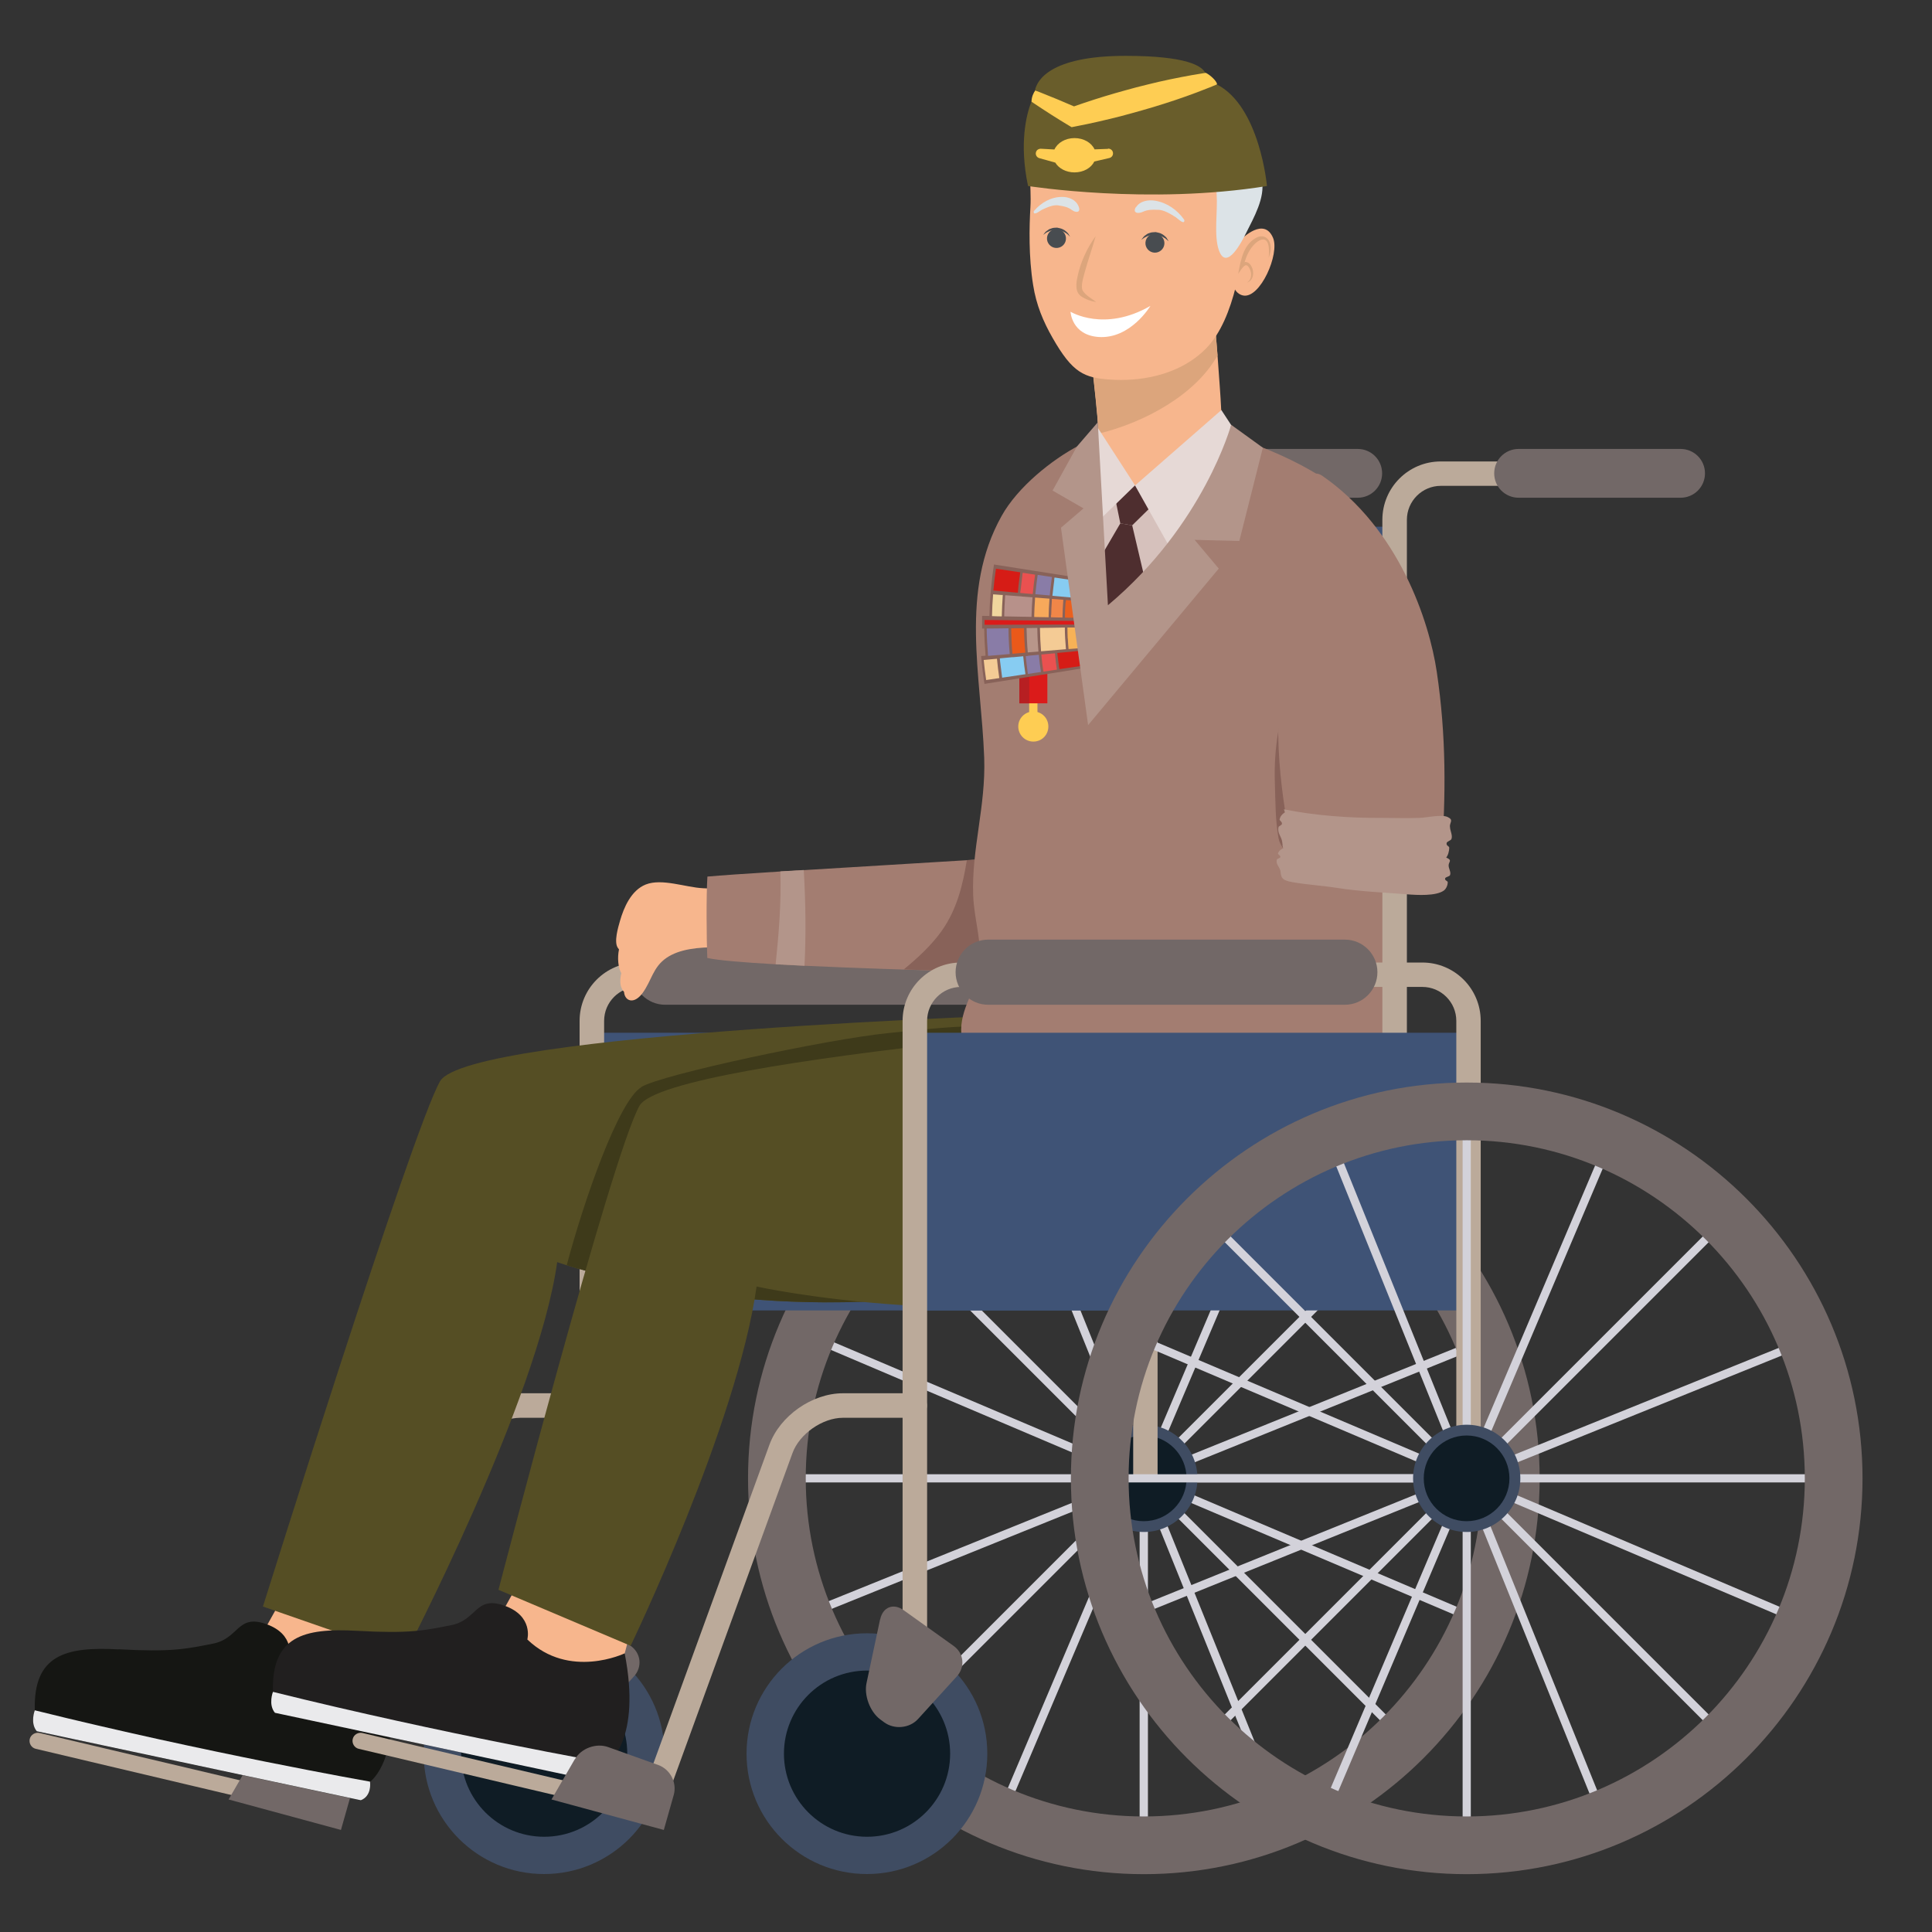 <?xml version="1.0" encoding="UTF-8"?><svg id="Capa_1" xmlns="http://www.w3.org/2000/svg" viewBox="0 0 156 156"><rect x="0" y="0" width="156" height="156" fill="#333333" stroke="none"/><defs><style>.cls-1{fill:#695d2b;}.cls-2{fill:#f4cb95;}.cls-3{fill:#b71f22;}.cls-4{fill:#fecd53;}.cls-5{fill:#f18648;}.cls-6{fill:#ea591a;}.cls-7{fill:#211f1f;}.cls-8{fill:#3f5376;}.cls-9{fill:#484c50;}.cls-10{fill:#dce3e7;}.cls-11{fill:#b7918a;}.cls-12{fill:#f7b257;}.cls-13{fill:#bbaa9a;}.cls-14{fill:#151613;}.cls-15{fill:#dca57c;}.cls-16{fill:#4e2e2f;}.cls-17{fill:#a37d71;}.cls-18{fill:#e6d9d6;}.cls-19{fill:#ea5150;}.cls-20{fill:#ea601e;}.cls-21{fill:#554e24;}.cls-22{fill:#b8968a;}.cls-23{fill:#eaeaec;}.cls-24{fill:#3e3a1a;}.cls-25{fill:#fff;}.cls-26{fill:#db1b1a;}.cls-27{fill:#d6c1bc;}.cls-28{fill:#d3d2da;}.cls-29{fill:#886259;}.cls-30{fill:#f0d69d;}.cls-31{fill:#b3958a;}.cls-32{fill:#f7b68d;}.cls-33{fill:#897ca7;}.cls-34{fill:#f7a95b;}.cls-35{fill:#0f1c25;}.cls-36{fill:#3f4c62;}.cls-37{fill:#87ccf2;}.cls-38{fill:#d61c16;}.cls-39{fill:#726867;}</style></defs><polygon class="cls-28" points="62.34 119.04 90.72 119.04 64.6 107.94 64.86 107.33 90.91 118.39 70.9 98.38 71.37 97.91 91.44 117.98 80.81 91.66 81.43 91.41 92.02 117.65 92.02 89.35 92.69 89.35 92.69 117.73 103.78 91.61 104.4 91.87 93.33 117.92 113.35 97.91 113.82 98.38 93.75 118.45 120.07 107.82 120.31 108.44 94.07 119.04 122.37 119.04 122.37 119.7 93.99 119.7 120.12 130.8 119.86 131.41 93.81 120.35 113.82 140.36 113.35 140.83 93.28 120.76 103.91 147.08 103.29 147.33 92.69 121.08 92.69 149.39 92.02 149.39 92.02 121.01 80.93 147.13 80.32 146.87 91.38 120.82 71.37 140.83 70.9 140.36 90.97 120.29 64.65 130.92 64.4 130.3 90.64 119.7 62.34 119.7 62.34 119.04"/><path class="cls-39" d="M92.36,151.33c-17.62,0-31.96-14.34-31.96-31.96s14.34-31.96,31.96-31.96,31.96,14.34,31.96,31.96-14.34,31.96-31.96,31.96ZM92.36,92.07c-15.05,0-27.3,12.25-27.3,27.3s12.25,27.3,27.3,27.3,27.3-12.25,27.3-27.3-12.25-27.3-27.3-27.3Z"/><path class="cls-36" d="M96.69,119.37c0,2.39-1.94,4.33-4.33,4.33s-4.33-1.94-4.33-4.33,1.94-4.33,4.33-4.33,4.33,1.94,4.33,4.33Z"/><path class="cls-35" d="M95.81,119.37c0,1.91-1.55,3.46-3.46,3.46s-3.46-1.55-3.46-3.46,1.55-3.46,3.46-3.46,3.46,1.55,3.46,3.46Z"/><path class="cls-13" d="M90.27,37.26h11.52v1.97h-11.52c-1.51,0-2.74,1.23-2.74,2.74v54c0,.55-.44.99-.99.99s-.99-.44-.99-.99v-54c0-2.6,2.11-4.71,4.71-4.71Z"/><path class="cls-39" d="M96.55,40.19h13.08c1.09,0,1.97-.88,1.97-1.97s-.88-1.97-1.97-1.97h-13.08c-1.09,0-1.97.88-1.97,1.97s.88,1.97,1.97,1.97Z"/><rect class="cls-8" x="47.76" y="83.39" width="44.6" height="22.42"/><path class="cls-13" d="M20.57,145.37c.3,0,.57-.2.64-.51.08-.35-.14-.71-.49-.79l-17.53-4.14c-.35-.08-.71.14-.79.49-.08.35.14.71.49.79l17.53,4.14c.05.01.1.02.15.02Z"/><path class="cls-36" d="M34.21,141.6c0,5.37,4.35,9.72,9.72,9.72s9.72-4.35,9.72-9.72-4.35-9.72-9.72-9.72-9.72,4.35-9.72,9.72Z"/><path class="cls-35" d="M37.23,141.6c0,3.71,3,6.71,6.71,6.71s6.71-3,6.71-6.71-3-6.71-6.71-6.71-6.71,3-6.71,6.71Z"/><path class="cls-13" d="M51.52,77.72h37.24c2.6,0,4.71,2.11,4.71,4.71v37.11h-1.97v-37.11c0-1.51-1.23-2.74-2.74-2.74h-37.24c-1.51,0-2.74,1.23-2.74,2.74v54c0,.54-.44.99-.99.99s-.99-.44-.99-.99v-54c0-2.6,2.11-4.71,4.71-4.71Z"/><path class="cls-13" d="M26.76,146.08c.4,0,.78-.25.93-.65l10.23-28.1c.56-1.55,2.43-2.85,4.08-2.85h5.8c.55,0,.99-.44.99-.99s-.44-.99-.99-.99h-5.8c-2.48,0-5.08,1.82-5.93,4.15l-10.23,28.1c-.19.51.08,1.08.59,1.26.11.04.23.06.34.06Z"/><path class="cls-39" d="M45,130.76c.21-1,1.07-1.34,1.9-.74l4.03,2.88c.83.59.95,1.7.26,2.46l-3.13,3.44c-.69.76-1.93.87-2.75.26l-.31-.23c-.82-.61-1.32-1.94-1.1-2.94l1.09-5.12Z"/><path class="cls-39" d="M53.71,81.13h28.8c1.45,0,2.63-1.18,2.63-2.63s-1.18-2.63-2.63-2.63h-28.8c-1.45,0-2.63,1.18-2.63,2.63s1.18,2.63,2.63,2.63Z"/><path class="cls-39" d="M20.35,142.05c.51-.89,1.72-1.33,2.69-.98l4.05,1.45c.97.35,1.52,1.44,1.24,2.42l-.8,2.82-9.07-2.46,1.88-3.25Z"/><rect class="cls-8" x="86.47" y="42.53" width="26.35" height="42.23"/><path class="cls-32" d="M50.06,74.36c.31-1.08.9-2.47,2.08-2.94,1.31-.52,3.25.24,4.63.3,1.85.08,7.84.36,9.56.09.21-.03,2.52,1.57,2.74,1.57l-5.88,3.41c-3.36-.12-7.3-.86-9.37.55-1.11.76-1.2,1.84-1.94,2.85-.71.96-1.44.62-1.49-.09-.06-.07-.13-.17-.19-.3-.15-.3-.14-.79-.03-1.22-.26-.43-.33-1.25-.19-1.92-.03-.04-.06-.07-.09-.12-.34-.48.03-1.69.17-2.18Z"/><path class="cls-17" d="M57.11,77.35c.83.19,2.86.36,5.5.51.74.04,1.52.08,2.34.12,7.92.37,19.14.61,22.44.8,3.42.2,10.41.04,10.21-4.92-.02-.48-.11-.93-.25-1.34-1.1-3.1-5.5-4.09-8.52-3.8-3.32.32-15.53,1.02-23.95,1.54-.66.04-1.29.08-1.89.11-2.75.17-4.89.32-5.87.41-.1,1.49-.07,5.1-.01,6.58Z"/><path class="cls-29" d="M76.02,75.19c1.24-1.74,1.72-3.71,2.05-5.74,4.82-.3,9.03-.57,10.77-.74,3.02-.29,7.42.7,8.52,3.8.14.41.23.86.25,1.34.19,4.96-6.79,5.13-10.21,4.92-2.27-.13-8.31-.29-14.43-.49,1.13-.93,2.21-1.92,3.05-3.09Z"/><path class="cls-31" d="M62.62,77.86c.74.04,1.52.08,2.34.12.13-2.57.09-5.15-.06-7.73-.66.04-1.29.08-1.89.11.08,2.49-.12,5-.38,7.5Z"/><path class="cls-32" d="M24.93,125.19l-3.9,7s2.04,5.77,7.05,4.91c2.22-.38,3.13-2.1,3.13-2.1l2.11-8.01-8.39-1.79Z"/><path class="cls-14" d="M9.58,133.17c4.29.24,5.46-.03,7.6-.45,2.14-.41,1.95-2.42,4.32-1.58,2.37.84,1.85,2.73,1.85,2.73,3.39,3.26,7.86,1.13,7.86,1.13,1.37,6.98-1.33,8.87-1.33,8.87.12,1.27-.75,1.5-.75,1.5l-26.16-5.57c-.56-.67-.16-1.69-.16-1.69-.13-4.48,2.48-5.17,6.77-4.93Z"/><path class="cls-23" d="M2.81,138.1c13.77,3.42,27.07,5.76,27.07,5.76.12,1.27-.75,1.5-.75,1.5l-26.16-5.57c-.56-.67-.16-1.69-.16-1.69Z"/><path class="cls-21" d="M84.12,81.89s-46.33,1.45-48.59,5.42c-2.26,3.97-14.3,42.41-14.3,42.41l11.42,3.97s10.79-20.62,12.34-31.78c0,0,17.02,6.11,37.57,1.57,13.28-2.93,1.56-21.59,1.56-21.59Z"/><path class="cls-24" d="M51.78,87.77c1.69-1.02,15.05-3.86,19.91-4.35,2.3-.23,4.59-.51,6.9-.56,1.97-.04,3.95-.06,5.9-.36,1.88,3.24,9.92,18.36-1.92,20.98-18.01,3.98-33.3-.22-36.81-1.32,1.38-5.2,4.18-13.27,6.03-14.38Z"/><path class="cls-32" d="M44.16,123.7l-3.9,7s2.04,5.77,7.05,4.91c2.22-.38,3.13-2.1,3.13-2.1l2.11-8.01-8.39-1.8Z"/><path class="cls-7" d="M28.81,131.68c4.29.24,5.46-.03,7.6-.45,2.14-.41,1.95-2.42,4.32-1.58,2.37.84,1.85,2.73,1.85,2.73,3.39,3.26,7.86,1.12,7.86,1.12,1.37,6.98-1.33,8.87-1.33,8.87.12,1.27-.75,1.5-.75,1.5l-26.16-5.57c-.56-.67-.16-1.69-.16-1.69-.13-4.48,2.48-5.17,6.77-4.93Z"/><path class="cls-23" d="M22.04,136.61c13.77,3.42,27.07,5.76,27.07,5.76.12,1.27-.75,1.5-.75,1.5l-26.16-5.57c-.56-.67-.16-1.69-.16-1.69Z"/><path class="cls-21" d="M101.66,81.89s-47.75,3.43-50.02,7.39c-2.26,3.97-11.39,39.09-11.39,39.09l10.67,4.52s8.61-17.85,10.17-29.01c0,0,18.45,4.14,39-.4,13.28-2.93,1.56-21.59,1.56-21.59Z"/><path class="cls-17" d="M81.08,89.97c1.33,1.75,2.76,3.3,3.73,3.98,5.26,3.67,13.68,5.11,19.87,6.62,1.93.47,4.58,1.44,6.12-.22,2.87-3.1,1.39-12.82,1.72-16.78.53-6.38.1-12.77.49-19.15.33-5.47.06-10.23-1.79-15.39-1.39-3.85.04-6.28-2.88-9.22-2.42-2.44-9.05-4.98-12.37-5.39-3.06-.38-6.16.15-8.81,1.53-2.23,1.16-4.99,3.38-6.29,5.72-3.39,6.09-1.65,12.83-1.4,19.51.14,3.93-1.03,7.36-.89,11.12.08,2.08.81,3.98.46,6.01-.33,1.86-1.76,3.51-1.36,5.57.29,1.49,1.77,3.94,3.41,6.09Z"/><path class="cls-29" d="M105.31,63.78c.22,1.74.52,3.47,1.14,5.1-1.05,1.39-2.98.05-3.21-1.18-.27-1.47-.25-2.97-.3-4.46-.1-2.82.36-5.53,1.37-8.15.2,2.91.64,5.79,1.01,8.69Z"/><rect class="cls-4" x="83.1" y="56.08" width=".67" height="2.02"/><path class="cls-4" d="M82.22,58.66c0,.67.54,1.22,1.22,1.22s1.21-.54,1.21-1.22-.54-1.21-1.21-1.21-1.22.54-1.22,1.21Z"/><rect class="cls-26" x="82.31" y="54.14" width="2.26" height="2.65"/><rect class="cls-3" x="82.31" y="54.14" width=".8" height="2.65"/><path class="cls-32" d="M88.51,38.69c-.29,4.61,8.61,1.32,9.71-1.48.74-1.88.45-2.64.38-4.23-.03-.84-.19-2.83-.29-4.27-.07-.81-.12-1.46-.13-1.61v-.03s-5.04.53-5.04.53l-5.12.54s.48,4.17.59,5.56c.03.48.06.82.06,1.33,0,.68-.04,1.66-.17,3.67Z"/><path class="cls-15" d="M88.03,28.13s.48,4.17.59,5.56c.03.48.06.82.06,1.33,3.75-.9,7.87-3.16,9.63-6.32-.07-.81-.12-1.46-.13-1.61l-5.04.49-5.12.54Z"/><path class="cls-32" d="M85.98,9.24c.44-.32.9-.61,1.38-.86,2.91-1.51,6.86-1.92,9.81-.28,3.74,2.07,3.68,6.07,3.41,9.8-.2,2.65-.83,7.82-3.18,10.22-2.29,2.33-5.63,2.68-7.74,2.53-2.12-.14-3.05-.53-4.67-3.37-.75-1.31-1.32-2.66-1.57-4.27-.37-2.28-.31-4.71-.22-6.27.11-1.83-.34-3.32.58-5.04.53-.98,1.3-1.8,2.19-2.46Z"/><path class="cls-15" d="M88.49,24.38c-.41-.06-.83-.21-1.17-.44-.54-.35-.43-1.09-.31-1.63.24-1.14.77-2.3,1.46-3.24-.28,1-.63,1.97-.9,2.97-.08.35-.35,1.09-.13,1.45.24.37.71.62,1.05.88Z"/><path class="cls-9" d="M92.17,19.36s.03-.02.09-.07c.06-.03.14-.11.25-.15.05-.03.11-.05.16-.08.06-.03.13-.03.19-.06.14-.05.29-.03.43-.04.14.03.3.03.42.1.07.03.14.04.19.08.06.03.11.07.16.09.1.06.16.14.22.18.06.05.08.08.08.08,0,0-.02-.04-.05-.1-.05-.05-.08-.17-.18-.26-.05-.04-.1-.08-.15-.13-.05-.05-.12-.08-.19-.12-.14-.08-.31-.1-.47-.14-.17.02-.34,0-.49.07-.07.03-.15.04-.21.09-.06.04-.12.08-.17.12-.11.07-.15.17-.2.22-.04.06-.07.09-.07.09Z"/><path class="cls-9" d="M84.24,18.96s.03-.02.09-.06c.06-.04.14-.12.24-.16.05-.02.11-.05.16-.07.05-.04.13-.03.19-.06.13-.05.28-.03.43-.04.14.03.29.03.42.1.06.03.13.04.18.08.06.03.11.07.16.1.1.06.16.14.22.19.05.05.08.08.08.08,0,0-.02-.04-.06-.1-.04-.05-.08-.17-.18-.25-.04-.04-.09-.09-.15-.13-.05-.06-.13-.08-.19-.12-.14-.08-.31-.1-.47-.14-.17.01-.33,0-.48.07-.08.03-.15.04-.21.09-.06.04-.12.08-.17.12-.11.07-.15.17-.2.22-.05.06-.07.09-.07.09Z"/><path class="cls-10" d="M91.73,16.73c.32-.51,1-.62,1.57-.52.95.17,1.76.74,2.31,1.52.07.11-.02.28-.15.18-.1,0-.43-.31-.51-.36-.39-.25-1.01-.64-1.51-.61-.41-.02-.79-.01-1.15.16-.43.2-.86.08-.57-.38Z"/><path class="cls-10" d="M87.09,16.66c-.22-.55-.82-.77-1.34-.76-.87,0-1.66.44-2.25,1.12-.08.09-.02.27.11.2.09.02.42-.23.5-.27.38-.18.98-.47,1.42-.35.37.05.7.12,1.01.35.36.27.76.21.55-.29Z"/><path class="cls-9" d="M86.07,19.31c-.03.43-.4.74-.82.71-.42-.03-.74-.4-.71-.82.03-.42.4-.73.82-.71.42.03.74.4.71.82Z"/><path class="cls-9" d="M94.02,19.69c-.03.42-.4.74-.82.71-.42-.03-.74-.4-.71-.82.03-.42.4-.74.82-.71.42.03.74.4.71.82Z"/><path class="cls-32" d="M100.29,19.27s1.77-1.78,2.5-.07c.56,1.3-1.04,4.93-2.41,4.66-1.38-.28-1.22-3.29-.09-4.58Z"/><path class="cls-15" d="M100.49,21.18c.16-.53.4-1.05.78-1.44.17-.17.36-.33.61-.39.71-.16.59,1.15.56,1.47.1-.3.2-.59.16-.92-.02-.33-.2-.71-.57-.8-.32-.08-.59.08-.82.24-.33.23-.6.6-.76.97-.25.57-.36,1.18-.47,1.8.15-.21.29-.47.5-.64.28-.23.5.35.53.56.05.33-.06.64-.34.79.39-.1.55-.49.51-.88-.03-.33-.26-.83-.67-.78Z"/><path class="cls-25" d="M86.44,25.17s2.72,1.68,6.45-.47c0,0-1.6,2.69-4.19,2.51-2.17-.16-2.26-2.03-2.26-2.03Z"/><path class="cls-10" d="M101.64,13.56c-.29-1-.81-1.97-1.9-1.5-1.56.67-1.59,2.35-1.5,3.69.09,1.28-.24,3.28.18,4.46.62,1.75,1.89-.78,2.21-1.42.6-1.2,1.54-2.85,1.26-4.21-.07-.3-.14-.67-.24-1.02Z"/><path class="cls-10" d="M95.1,10.33c-.11,0-.22-.05-.29-.15-.87-1.21-2.41-2.07-3.93-2.19-.84-.07-2.04.06-3.02,1.05-.14.14-.37.14-.51,0-.14-.14-.14-.37,0-.5.93-.93,2.17-1.37,3.59-1.25,1.72.14,3.47,1.11,4.45,2.49.12.16.08.38-.08.5-.06.05-.13.07-.21.07Z"/><path class="cls-10" d="M97.13,9.2c-.11,0-.22-.05-.29-.15-.67-.93-1.73-1.25-2.51-1.36-1.47-.2-3.09.19-4.12,1.02-.15.12-.38.1-.5-.06-.12-.16-.1-.38.06-.5,1.18-.94,3.02-1.39,4.67-1.16,1.29.18,2.35.76,2.99,1.65.12.16.08.38-.08.5-.06.05-.14.07-.21.07Z"/><path class="cls-10" d="M99.61,10.5c-.15,0-.29-.09-.34-.24-.34-.98-.98-1.71-1.85-2.11-.96-.44-2.15-.44-3.27,0-.18.07-.39-.02-.46-.2-.07-.18.02-.39.2-.46,1.3-.51,2.69-.51,3.83.02,1.05.48,1.82,1.36,2.22,2.53.06.19-.04.39-.22.45-.04.01-.08.02-.12.02Z"/><path class="cls-29" d="M79.58,52.97c-.06-.74-.1-1.48-.11-2.22-.06,0-.11,0-.17,0,0-.34,0-.68,0-1.02.2,0,.39,0,.59.01.01-.59.04-1.18.09-1.78h0s.01-.1.02-.15c0-.05,0-.1.01-.16h0c.06-.69.14-1.38.25-2.07.72.11,1.44.23,2.16.34.4.06.8.13,1.2.19.45.07.9.14,1.35.21,1.14.18,2.27.36,3.41.54-.09.58-.16,1.15-.2,1.73-.25-.02-.5-.04-.74-.06-.04.49-.06.98-.07,1.47,0,.16,0,.32,0,.48,0,.67.04,1.35.1,2.02-.05,0-.1,0-.15.01.05.48.1.96.18,1.44-.71.11-1.41.22-2.12.34-.43.07-.86.14-1.29.2-.42.07-.84.13-1.25.2-.63.1-1.25.2-1.88.3-.49.08-.98.15-1.47.23-.12-.75-.21-1.5-.27-2.25.12,0,.25-.02.37-.03Z"/><path class="cls-37" d="M85.12,46.82c0-.06.02-.13.03-.19,1,.15,2.01.3,3.01.45-.06.43-.12.87-.15,1.3-1.01-.09-2.02-.18-3.03-.27,0-.07.01-.13.02-.2.04-.36.08-.73.13-1.09Z"/><path class="cls-33" d="M83.6,47.99c0-.07.01-.14.02-.21.04-.38.08-.77.14-1.15,0-.07.02-.14.03-.21.38.06.77.11,1.15.17-.07.5-.13.99-.18,1.49-.19-.02-.39-.03-.58-.05-.19-.02-.39-.03-.58-.05Z"/><path class="cls-20" d="M86.06,48.63c0-.06,0-.12.01-.18.39.03.77.06,1.16.09-.04.45-.06.9-.07,1.35-.17,0-.33,0-.5-.01-.22,0-.44,0-.67-.01,0-.06,0-.12,0-.18,0-.35.03-.7.05-1.06Z"/><path class="cls-12" d="M86.21,51.53c-.01-.29-.02-.58-.02-.86.16,0,.33,0,.49,0,.16,0,.32,0,.49,0,0,.56.03,1.11.08,1.66-.32.03-.65.06-.97.08-.02-.29-.05-.57-.06-.86h0Z"/><path class="cls-38" d="M87.11,52.56c.04.41.09.81.15,1.22-.57.08-1.14.17-1.72.25,0-.06-.02-.12-.03-.18-.04-.32-.08-.64-.12-.95,0-.06-.01-.12-.02-.18.05,0,.1,0,.15-.01.53-.05,1.05-.1,1.58-.15Z"/><path class="cls-19" d="M85.34,54.07c-.36.05-.73.11-1.09.16,0-.06-.02-.13-.03-.19-.05-.33-.09-.67-.12-1,0-.06-.01-.12-.02-.19.37-.03.73-.07,1.1-.1.04.44.09.88.16,1.32Z"/><path class="cls-33" d="M83.01,52.95h0c.14-.01.29-.03.43-.04.15-.01.29-.03.44-.04.04.46.1.93.17,1.39-.35.05-.7.1-1.05.16-.01-.07-.02-.13-.03-.2-.05-.35-.09-.7-.13-1.04,0-.07-.01-.13-.02-.2.06,0,.12-.01.18-.02h0Z"/><path class="cls-37" d="M81.77,53.07c.28-.03.56-.05.85-.08.05.49.1.97.18,1.45-.63.09-1.25.19-1.88.28-.01-.07-.02-.14-.03-.22-.05-.37-.1-.75-.14-1.12,0-.07-.01-.14-.02-.22.35-.03.7-.07,1.05-.1Z"/><path class="cls-2" d="M80.7,54.75c-.36.05-.71.1-1.07.16-.08-.54-.15-1.08-.2-1.62.22-.02.43-.04.64-.06.14-.01.29-.03.43-.04.05.52.11,1.04.19,1.57Z"/><path class="cls-2" d="M86.07,52.42c-.67.06-1.34.11-2.01.17-.05-.63-.08-1.26-.09-1.89.67,0,1.34-.02,2.01-.03,0,.58.04,1.17.09,1.75Z"/><path class="cls-22" d="M82.99,52.68c-.06-.66-.09-1.31-.1-1.97.29,0,.58,0,.87-.01,0,.64.04,1.28.09,1.91-.29.02-.58.05-.87.07Z"/><path class="cls-6" d="M82.78,52.7c-.34.03-.69.06-1.03.09-.03-.34-.06-.68-.07-1.01v-.03c-.02-.34-.02-.68-.03-1.02.35,0,.69,0,1.04-.01,0,.66.04,1.33.1,1.99Z"/><path class="cls-33" d="M79.78,52.95c-.06-.73-.1-1.47-.11-2.2.59,0,1.18-.01,1.76-.02,0,.69.04,1.39.1,2.08-.59.05-1.17.1-1.76.15Z"/><path class="cls-5" d="M84.88,49.66c0-.37.03-.74.05-1.11,0-.06,0-.12.01-.19.31.02.61.05.92.07-.04.48-.06.95-.07,1.43h-.08c-.28,0-.57-.01-.85-.02,0-.06,0-.13,0-.19Z"/><path class="cls-34" d="M84.74,48.34c-.04.5-.06,1-.07,1.5-.39,0-.78-.02-1.16-.02,0-.07,0-.13,0-.2.01-.39.03-.78.06-1.18,0-.06,0-.13.01-.19.39.03.77.06,1.16.09Z"/><path class="cls-11" d="M83.29,49.81c-.74-.01-1.47-.03-2.2-.04,0-.07,0-.15,0-.22.01-.42.03-.84.06-1.27,0-.07,0-.15.02-.22.4.03.79.06,1.19.09.07,0,.13.01.2.02.27.02.54.04.81.06-.04.52-.07,1.05-.08,1.58Z"/><path class="cls-30" d="M80.85,48.04h.12c-.04.58-.07,1.15-.08,1.73h-.08c-.24,0-.47-.01-.71-.02.01-.59.04-1.18.09-1.76.22.02.45.03.67.05Z"/><path class="cls-19" d="M82.41,47.67c.04-.4.09-.81.14-1.21,0-.07.02-.14.03-.21.33.05.67.1,1,.15-.08.52-.14,1.05-.19,1.57-.34-.03-.67-.06-1.01-.09,0-.07.01-.14.02-.21Z"/><path class="cls-38" d="M82.18,47.86c-.66-.06-1.32-.12-1.97-.18.05-.59.12-1.17.21-1.76.65.1,1.31.19,1.96.29-.08.55-.15,1.09-.19,1.64Z"/><path class="cls-26" d="M87.16,50.13c0,.1,0,.2,0,.3-2.55,0-5.1.01-7.66.02,0-.13,0-.26,0-.39,2.55.03,5.1.05,7.66.08Z"/><polygon class="cls-27" points="90.05 39.28 93.68 40.47 95.19 44.05 88.98 51.15 88.33 41.47 90.05 39.28"/><polygon class="cls-16" points="93.26 40.61 91.42 42.42 90.46 42.26 89.96 39.8 91.65 39.19 93.26 40.61"/><polygon class="cls-16" points="90.46 42.26 91.42 42.42 92.52 47.1 89.23 51.34 88.51 45.6 90.46 42.26"/><path class="cls-18" d="M99.4,34.3l-.78-1.19-6.97,6.09,2.8,4.99s4.73-5.41,4.96-9.89Z"/><polygon class="cls-18" points="91.65 39.19 88.38 42.37 88.66 34.57 91.65 39.19"/><path class="cls-31" d="M89.46,48.86l-.82-14.76-1.68,1.95-1.97,3.56,2.5,1.44-1.82,1.56,2.19,15.94,10.55-12.64-1.95-2.32,3.61.09,1.9-7.53-2.56-1.85s-2.19,8.07-9.95,14.57Z"/><path class="cls-1" d="M102.31,15.02c-9.55,1.54-19.3,0-19.3,0-.73-3.46-.13-5.77.26-6.79.15-.4.27-.6.27-.6,0,0-.01-.11.02-.3.15-.78,1.13-2.82,7.32-2.82,4.96,0,6.2.82,6.45,1.4.14.32-.02.56-.02.56.33.08.64.19.93.34,3.49,1.77,4.06,8.2,4.06,8.2Z"/><path class="cls-4" d="M98.25,6.82c-.25.11-.51.21-.76.31-1.15.46-2.31.87-3.48,1.24-.58.19-1.17.36-1.76.53-.59.17-1.18.33-1.78.49-1.19.3-2.38.58-3.59.81l-.35.07-.22-.13c-.97-.58-1.92-1.19-2.86-1.82-.05-.03-.11-.07-.16-.11,0-.38.17-.73.3-.9.11.04.22.08.33.12.94.37,1.88.76,2.8,1.16,1.08-.38,2.17-.73,3.27-1.05.59-.17,1.18-.33,1.77-.49.6-.15,1.19-.3,1.79-.44,1.2-.27,2.41-.51,3.63-.7.06,0,.12-.02.18-.03.37.18.87.65.91.91Z"/><path class="cls-4" d="M89.47,12.02l-1.09.04c-.24-.53-.87-.91-1.62-.91s-1.38.39-1.62.92l-1.1-.06c-.18,0-.34.1-.39.28-.06.2.06.42.27.48l1.29.36c.28.47.87.79,1.55.79.73,0,1.35-.36,1.6-.88l1.21-.28c.18-.04.31-.2.3-.39,0-.21-.19-.38-.4-.37Z"/><path class="cls-13" d="M116.34,37.26h11.51v1.97h-11.51c-1.51,0-2.74,1.23-2.74,2.74v54c0,.55-.44.99-.99.99s-.99-.44-.99-.99v-54c0-2.6,2.11-4.71,4.71-4.71Z"/><path class="cls-39" d="M122.62,40.19h13.08c1.09,0,1.97-.88,1.97-1.97s-.88-1.97-1.97-1.97h-13.08c-1.09,0-1.97.88-1.97,1.97s.88,1.97,1.97,1.97Z"/><rect class="cls-8" x="73.83" y="83.39" width="44.6" height="22.42"/><path class="cls-13" d="M46.65,145.37c.3,0,.57-.2.64-.51.08-.35-.14-.71-.49-.79l-17.53-4.14c-.35-.08-.71.14-.79.49-.08.35.14.71.49.79l17.53,4.14c.05.01.1.02.15.02Z"/><path class="cls-36" d="M60.28,141.6c0,5.37,4.35,9.72,9.72,9.72s9.72-4.35,9.72-9.72-4.35-9.72-9.72-9.72-9.72,4.35-9.72,9.72Z"/><circle class="cls-35" cx="70.01" cy="141.6" r="6.71"/><path class="cls-13" d="M77.6,77.72h37.25c2.6,0,4.71,2.11,4.71,4.71v37.11h-1.97v-37.11c0-1.51-1.23-2.74-2.74-2.74h-37.25c-1.51,0-2.74,1.23-2.74,2.74v54c0,.54-.44.99-.99.99s-.99-.44-.99-.99v-54c0-2.6,2.11-4.71,4.71-4.71Z"/><path class="cls-13" d="M52.83,146.08c.4,0,.78-.25.93-.65l10.23-28.1c.56-1.55,2.43-2.85,4.07-2.85h5.8c.54,0,.99-.44.99-.99s-.44-.99-.99-.99h-5.8c-2.48,0-5.08,1.82-5.93,4.15l-10.23,28.1c-.19.51.08,1.08.59,1.26.11.04.23.06.34.06Z"/><polygon class="cls-28" points="88.41 119.04 116.79 119.04 90.67 107.94 90.93 107.33 116.98 118.39 96.97 98.38 97.44 97.91 117.51 117.98 106.88 91.66 107.5 91.41 118.1 117.65 118.1 89.35 118.76 89.35 118.76 117.73 129.86 91.61 130.47 91.87 119.41 117.92 139.42 97.91 139.89 98.38 119.82 118.45 146.14 107.82 146.38 108.44 120.14 119.04 148.45 119.04 148.45 119.7 120.06 119.7 146.19 130.8 145.93 131.41 119.88 120.35 139.89 140.36 139.42 140.83 119.35 120.76 129.98 147.08 129.36 147.33 118.76 121.08 118.76 149.39 118.1 149.39 118.1 121.01 107 147.13 106.39 146.87 117.45 120.82 97.44 140.83 96.97 140.36 117.04 120.29 90.72 130.92 90.47 130.3 116.71 119.7 88.41 119.7 88.41 119.04"/><path class="cls-39" d="M118.43,151.33c-17.62,0-31.96-14.34-31.96-31.96s14.34-31.96,31.96-31.96,31.96,14.34,31.96,31.96-14.34,31.96-31.96,31.96ZM118.43,92.07c-15.05,0-27.3,12.25-27.3,27.3s12.25,27.3,27.3,27.3,27.3-12.25,27.3-27.3-12.25-27.3-27.3-27.3Z"/><path class="cls-36" d="M122.76,119.37c0,2.39-1.94,4.33-4.33,4.33s-4.33-1.94-4.33-4.33,1.94-4.33,4.33-4.33,4.33,1.94,4.33,4.33Z"/><path class="cls-35" d="M121.88,119.37c0,1.91-1.55,3.46-3.46,3.46s-3.46-1.55-3.46-3.46,1.55-3.46,3.46-3.46,3.46,1.55,3.46,3.46Z"/><path class="cls-39" d="M71.07,130.76c.21-1,1.07-1.34,1.9-.74l4.03,2.88c.83.59.95,1.7.26,2.46l-3.13,3.44c-.69.76-1.93.87-2.75.26l-.31-.23c-.82-.61-1.32-1.94-1.1-2.94l1.09-5.12Z"/><path class="cls-39" d="M79.79,81.13h28.8c1.45,0,2.63-1.18,2.63-2.63s-1.18-2.63-2.63-2.63h-28.8c-1.45,0-2.63,1.18-2.63,2.63s1.18,2.63,2.63,2.63Z"/><path class="cls-39" d="M46.42,142.05c.51-.89,1.72-1.33,2.69-.98l4.05,1.45c.97.35,1.52,1.44,1.24,2.42l-.8,2.82-9.07-2.46,1.88-3.25Z"/><path class="cls-17" d="M104.18,67.67c-.73-3.32-1.77-11,.02-14.83,0,0-.44-16.5,2.57-14.42,6.21,4.29,8.64,11.78,9.24,15.81.77,5.14.75,10.02.37,15.12l-12.2-1.68Z"/><path class="cls-31" d="M116.97,69.87c0-.29.33-.4-.18-.62-.48-.2-1.7-.02-2.24-.02-1.03,0-2.09-.08-3.14-.11-2.57-.07-5.36-.35-7.86-.84l.08.2c-.24.12-.38.24-.44.44-.02.06.23.17.19.29-.02.08-.25.13-.27.18-.14.41.25.6.29,1.01.05.5.13.68.96.83,1.19.21,2.44.28,3.64.47,1.84.29,3.73.36,5.58.51.88.07,2.37.15,3-.3.22-.16.32-.48.32-.67,0-.12-.26-.13-.21-.32.03-.11.34-.14.39-.25.11-.24-.12-.54-.11-.8Z"/><path class="cls-31" d="M117.07,66.74c0-.37.32-.53-.18-.77-.48-.23-1.69.05-2.24.07-1.03.04-2.08,0-3.13,0-2.57.02-5.35-.19-7.85-.69l.08.24c-.24.16-.37.32-.43.58-.02.07.23.2.19.36-.02.1-.25.18-.27.24-.13.53.25.75.3,1.26.06.63.13.86.97,1.01,1.19.21,2.44.24,3.64.42,1.83.28,3.72.28,5.57.38.88.05,2.36.08,2.99-.52.22-.21.31-.62.31-.86,0-.16-.26-.15-.21-.39.03-.14.34-.19.39-.33.11-.31-.13-.68-.12-1.01Z"/></svg>